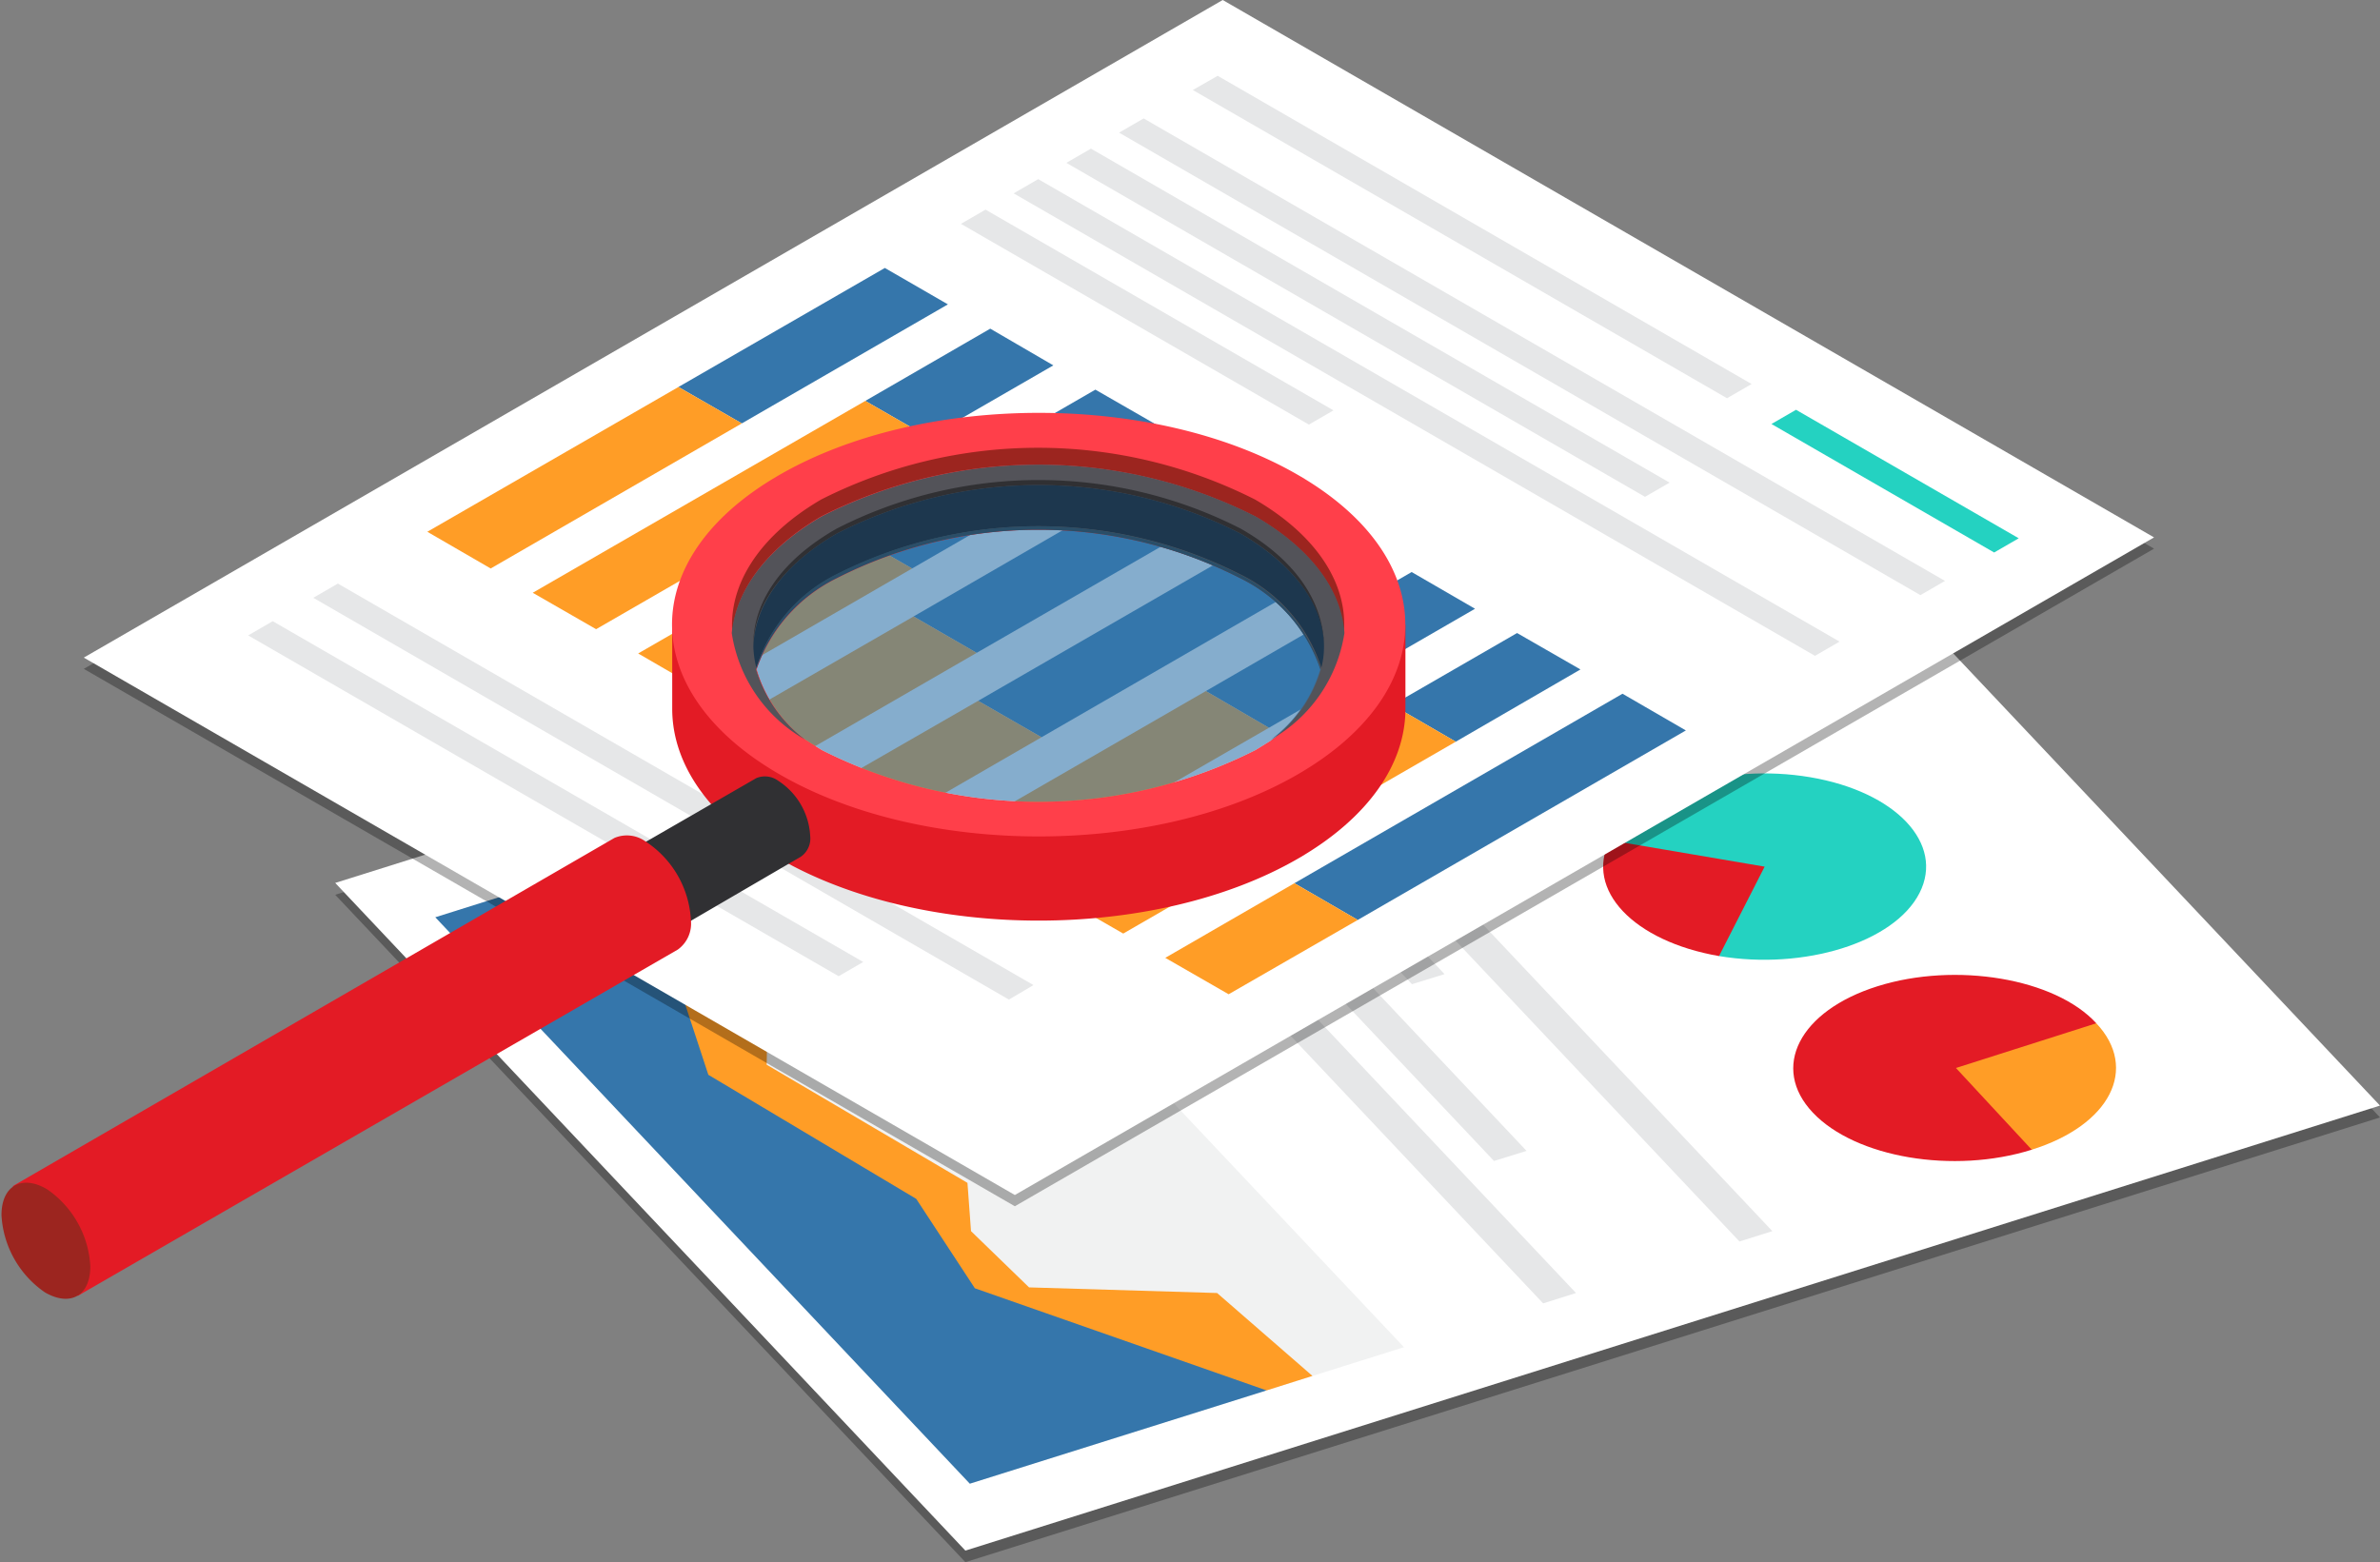 <svg id="Layer_1" data-name="Layer 1" xmlns="http://www.w3.org/2000/svg" viewBox="0 0 80.37 52.76"><rect x="0" y="0" width="80.37" height="52.76" fill="#808080" stroke="none"/><defs><style>.cls-1{opacity:0.3;}.cls-2{fill:#fff;}.cls-3{fill:#e31b25;}.cls-4{fill:#ff9d26;}.cls-14,.cls-5{fill:#3576ab;}.cls-6{fill:#24d2c1;}.cls-7{fill:#e6e7e8;}.cls-8{fill:#f1f2f2;}.cls-9{fill:#ff3f4a;}.cls-10{fill:#9c251f;}.cls-11{fill:#535359;}.cls-12{fill:#303033;}.cls-13{fill:#1d374e;}.cls-14{opacity:0.6;}.cls-15{fill:#2a4e68;}.cls-16{fill:#121214;}</style></defs><polygon class="cls-1" points="32.6 52.76 11.32 30.22 59.1 15.19 80.37 37.74 32.6 52.76"/><polygon class="cls-2" points="32.6 52.37 11.32 29.82 59.1 14.8 80.37 37.34 32.6 52.37"/><path class="cls-3" d="M201.56,56.06c-2.64.83-5.95.27-7.39-1.25s-.46-3.44,2.18-4.27,6-.27,7.39,1.25Z" transform="translate(-132.95 -17.23)"/><path class="cls-4" d="M203.74,51.79c1.44,1.53.47,3.44-2.18,4.27L199,53.3Z" transform="translate(-132.95 -17.23)"/><path class="cls-4" d="M183.51,36.93c2.64-.83,6-.27,7.39,1.26s.47,3.44-2.17,4.27-6,.27-7.4-1.26Z" transform="translate(-132.95 -17.23)"/><path class="cls-5" d="M181.33,41.2c-1.44-1.52-.46-3.44,2.18-4.27l2.61,2.77Z" transform="translate(-132.95 -17.23)"/><path class="cls-6" d="M187.31,45.61c.85-1.67,3.88-2.62,6.77-2.13s4.54,2.24,3.69,3.91S193.88,50,191,49.52Z" transform="translate(-132.95 -17.23)"/><path class="cls-3" d="M191,49.52c-2.89-.5-4.54-2.24-3.69-3.91l5.23.89Z" transform="translate(-132.95 -17.23)"/><polygon class="cls-7" points="41.8 22.45 40.69 22.8 58.74 41.93 59.85 41.58 41.8 22.45"/><polygon class="cls-7" points="48.78 32.9 39.59 23.15 38.48 23.5 47.68 33.24 48.78 32.9"/><polygon class="cls-7" points="51.55 38.87 37.38 23.84 36.27 24.19 50.45 39.21 51.55 38.87"/><polygon class="cls-7" points="34.06 24.89 52.11 44.02 53.22 43.67 35.16 24.54 34.06 24.89"/><polygon class="cls-7" points="31.85 25.58 41.45 35.76 42.55 35.41 32.95 25.23 31.85 25.58"/><polygon class="cls-8" points="32.75 50.11 14.7 30.98 29.36 26.37 47.41 45.5 32.75 50.11"/><polygon class="cls-4" points="42.77 46.96 32.49 46.63 16.69 31.7 19.34 29.52 25.92 34.04 25.89 35.96 32.67 39.95 32.79 41.58 34.75 43.48 41.1 43.67 44.32 46.47 42.77 46.96"/><polygon class="cls-5" points="32.75 50.11 14.7 30.98 19.34 29.52 22.23 31.16 23.92 36.3 30.94 40.49 32.92 43.51 42.77 46.96 32.75 50.11"/><polygon class="cls-5" points="30.21 30.38 27.89 27.92 28.88 27.61 31.2 30.07 30.21 30.38"/><polygon class="cls-4" points="28.38 30.95 26.07 28.5 27.06 28.18 29.38 30.64 28.38 30.95"/><polygon class="cls-1" points="34.27 40.74 2.83 22.59 41.29 0.38 72.74 18.53 34.27 40.74"/><polygon class="cls-2" points="34.27 40.36 2.83 22.21 41.29 0 72.74 18.15 34.27 40.36"/><polygon class="cls-5" points="25.05 14.3 22.91 13.07 29.88 9.05 32.01 10.28 25.05 14.3"/><polygon class="cls-4" points="16.57 19.2 14.43 17.96 22.91 13.07 25.05 14.3 16.57 19.2"/><polygon class="cls-5" points="31.36 14.77 29.22 13.54 33.44 11.1 35.57 12.34 31.36 14.77"/><polygon class="cls-4" points="20.13 21.25 17.99 20.02 29.22 13.54 31.36 14.77 20.13 21.25"/><polygon class="cls-5" points="30.8 19.2 28.66 17.97 36.99 13.16 39.13 14.39 30.8 19.2"/><polygon class="cls-4" points="23.69 23.31 21.55 22.07 28.66 17.97 30.8 19.2 23.69 23.31"/><polygon class="cls-5" points="32.98 22.05 30.85 20.82 40.55 15.21 42.69 16.45 32.98 22.05"/><polygon class="cls-4" points="27.25 25.36 25.11 24.13 30.85 20.82 32.98 22.05 27.25 25.36"/><polygon class="cls-5" points="35.17 24.9 33.03 23.67 44.12 17.27 46.25 18.5 35.17 24.9"/><polygon class="cls-4" points="30.81 27.42 28.67 26.18 33.03 23.67 35.17 24.9 30.81 27.42"/><polygon class="cls-5" points="42.85 24.58 40.72 23.34 47.67 19.32 49.81 20.56 42.85 24.58"/><polygon class="cls-4" points="34.37 29.47 32.23 28.24 40.72 23.34 42.85 24.58 34.37 29.47"/><polygon class="cls-5" points="49.16 25.05 47.02 23.81 51.23 21.38 53.37 22.61 49.16 25.05"/><polygon class="cls-4" points="37.93 31.53 35.79 30.3 47.02 23.81 49.16 25.05 37.93 31.53"/><polygon class="cls-5" points="45.85 31.07 43.71 29.83 54.79 23.43 56.93 24.67 45.85 31.07"/><polygon class="cls-4" points="41.49 33.58 39.35 32.35 43.71 29.83 45.85 31.07 41.49 33.58"/><polygon class="cls-7" points="34.07 33.76 10.58 20.19 11.41 19.71 34.9 33.27 34.07 33.76"/><polygon class="cls-7" points="64.85 20.1 37.79 4.48 38.62 4 65.68 19.62 64.85 20.1"/><polygon class="cls-7" points="55.55 16.78 36.01 5.5 36.84 5.02 56.38 16.3 55.55 16.78"/><polygon class="cls-7" points="61.29 22.15 34.23 6.53 35.06 6.05 62.12 21.67 61.29 22.15"/><polygon class="cls-7" points="44.2 14.34 32.45 7.56 33.28 7.08 45.03 13.86 44.2 14.34"/><polygon class="cls-7" points="58.32 13.45 40.28 3.04 41.12 2.56 59.15 12.97 58.32 13.45"/><polygon class="cls-7" points="28.32 32.97 8.38 21.46 9.21 20.98 29.15 32.49 28.32 32.97"/><polygon class="cls-6" points="67.34 18.66 59.82 14.32 60.65 13.84 68.17 18.18 67.34 18.66"/><path class="cls-3" d="M155.65,38.33v2.84c0,1.83,1.2,3.66,3.62,5.06,4.84,2.79,12.68,2.79,17.51,0,2.42-1.4,3.63-3.23,3.63-5.06V38.33h-1a8.58,8.58,0,0,0-2.61-2.21c-4.83-2.8-12.67-2.8-17.51,0a8.47,8.47,0,0,0-2.69,2.32Zm2.85,1.51a5.37,5.37,0,0,1,2.71-3.08,15,15,0,0,1,13.63,0,5.33,5.33,0,0,1,2.71,3.08,4.61,4.61,0,0,1-1.65,2.38c-.18.11.2.69,0,.8A17.21,17.21,0,0,1,168,44.79a16.42,16.42,0,0,1-7.68-1.8c-.19-.11,0-.66-.19-.77A4.63,4.63,0,0,1,158.5,39.84Z" transform="translate(-132.95 -17.23)"/><path class="cls-9" d="M159.27,43.38c4.84,2.8,12.68,2.8,17.51,0s4.84-7.31,0-10.11-12.67-2.79-17.51,0S154.44,40.59,159.27,43.38Zm-.77-3.54a5.37,5.37,0,0,1,2.71-3.08,15,15,0,0,1,13.63,0,5.33,5.33,0,0,1,2.71,3.08,4.61,4.61,0,0,1-1.65,2.38l-.55.34a16.21,16.21,0,0,1-14.65,0l-.54-.34A4.63,4.63,0,0,1,158.5,39.84Z" transform="translate(-132.95 -17.23)"/><path class="cls-10" d="M157.68,38.61c.12-1.43,1.13-2.84,3-3.94a16.23,16.23,0,0,1,14.65,0c1.9,1.1,2.91,2.51,3,3.94.14-1.62-.87-3.27-3-4.51a16.23,16.23,0,0,0-14.65,0C158.56,35.34,157.55,37,157.68,38.61Z" transform="translate(-132.95 -17.23)"/><path class="cls-11" d="M160.7,34.67a16.23,16.23,0,0,1,14.65,0c1.9,1.1,2.91,2.51,3,3.94h0a5,5,0,0,1-2.47,3.59,4.55,4.55,0,0,0,1.65-2.37,5.33,5.33,0,0,0-2.71-3.08,15,15,0,0,0-13.63,0,5.37,5.37,0,0,0-2.71,3.08,4.63,4.63,0,0,0,1.66,2.38h0a5,5,0,0,1-2.48-3.6h0C157.8,37.18,158.81,35.77,160.7,34.67Z" transform="translate(-132.95 -17.23)"/><path class="cls-12" d="M158.39,39.08c0-1.39,1-2.77,2.82-3.83a15,15,0,0,1,13.63,0c1.84,1.06,2.78,2.44,2.82,3.83,0-1.45-.9-2.91-2.82-4a15,15,0,0,0-13.63,0C159.29,36.17,158.35,37.63,158.39,39.08Z" transform="translate(-132.95 -17.23)"/><path class="cls-13" d="M158.39,39.08a3.38,3.38,0,0,0,.1.7,5.32,5.32,0,0,1,2.72-3.15,15.08,15.08,0,0,1,13.63,0,5.31,5.31,0,0,1,2.73,3.15,2.74,2.74,0,0,0,.09-.7c0-1.39-1-2.77-2.82-3.83a15,15,0,0,0-13.63,0C159.37,36.31,158.43,37.69,158.39,39.08Z" transform="translate(-132.95 -17.23)"/><path class="cls-14" d="M158.5,39.84a4.63,4.63,0,0,0,1.66,2.38l.54.34a16.21,16.21,0,0,0,14.65,0l.55-.34a4.61,4.61,0,0,0,1.65-2.38,5.33,5.33,0,0,0-2.71-3.08,15,15,0,0,0-13.63,0A5.37,5.37,0,0,0,158.5,39.84Z" transform="translate(-132.95 -17.23)"/><path class="cls-15" d="M158.49,39.78s0,0,0,.06a5.37,5.37,0,0,1,2.71-3.08,15,15,0,0,1,13.63,0,5.33,5.33,0,0,1,2.71,3.08s0,0,0-.06a5.31,5.31,0,0,0-2.73-3.15,15.08,15.08,0,0,0-13.63,0A5.32,5.32,0,0,0,158.49,39.78Z" transform="translate(-132.95 -17.23)"/><path class="cls-12" d="M153.77,46.37a1,1,0,0,0-.09.46,2.38,2.38,0,0,0,1.08,1.87.9.9,0,0,0,.49.14v.09L160,46.16a.75.75,0,0,0,.31-.69,2.37,2.37,0,0,0-1.08-1.87.76.76,0,0,0-.74-.09h0l-4.82,2.78Z" transform="translate(-132.95 -17.23)"/><path class="cls-16" d="M153.41,47c0-.69.48-1,1.08-.62a2.38,2.38,0,0,1,1.07,1.87c0,.69-.48,1-1.07.62A2.37,2.37,0,0,1,153.41,47Z" transform="translate(-132.95 -17.23)"/><path class="cls-3" d="M133.47,57.4a1.57,1.57,0,0,0-.13.65,3.38,3.38,0,0,0,1.53,2.65,1.34,1.34,0,0,0,.7.2V61l20.27-11.7a1.08,1.08,0,0,0,.44-1,3.38,3.38,0,0,0-1.53-2.65,1.08,1.08,0,0,0-1.05-.12h0L133.38,57.29Z" transform="translate(-132.95 -17.23)"/><path class="cls-10" d="M133,58.27c0-1,.69-1.37,1.53-.88A3.37,3.37,0,0,1,136,60c0,1-.68,1.37-1.53.88A3.39,3.39,0,0,1,133,58.27Z" transform="translate(-132.95 -17.23)"/></svg>